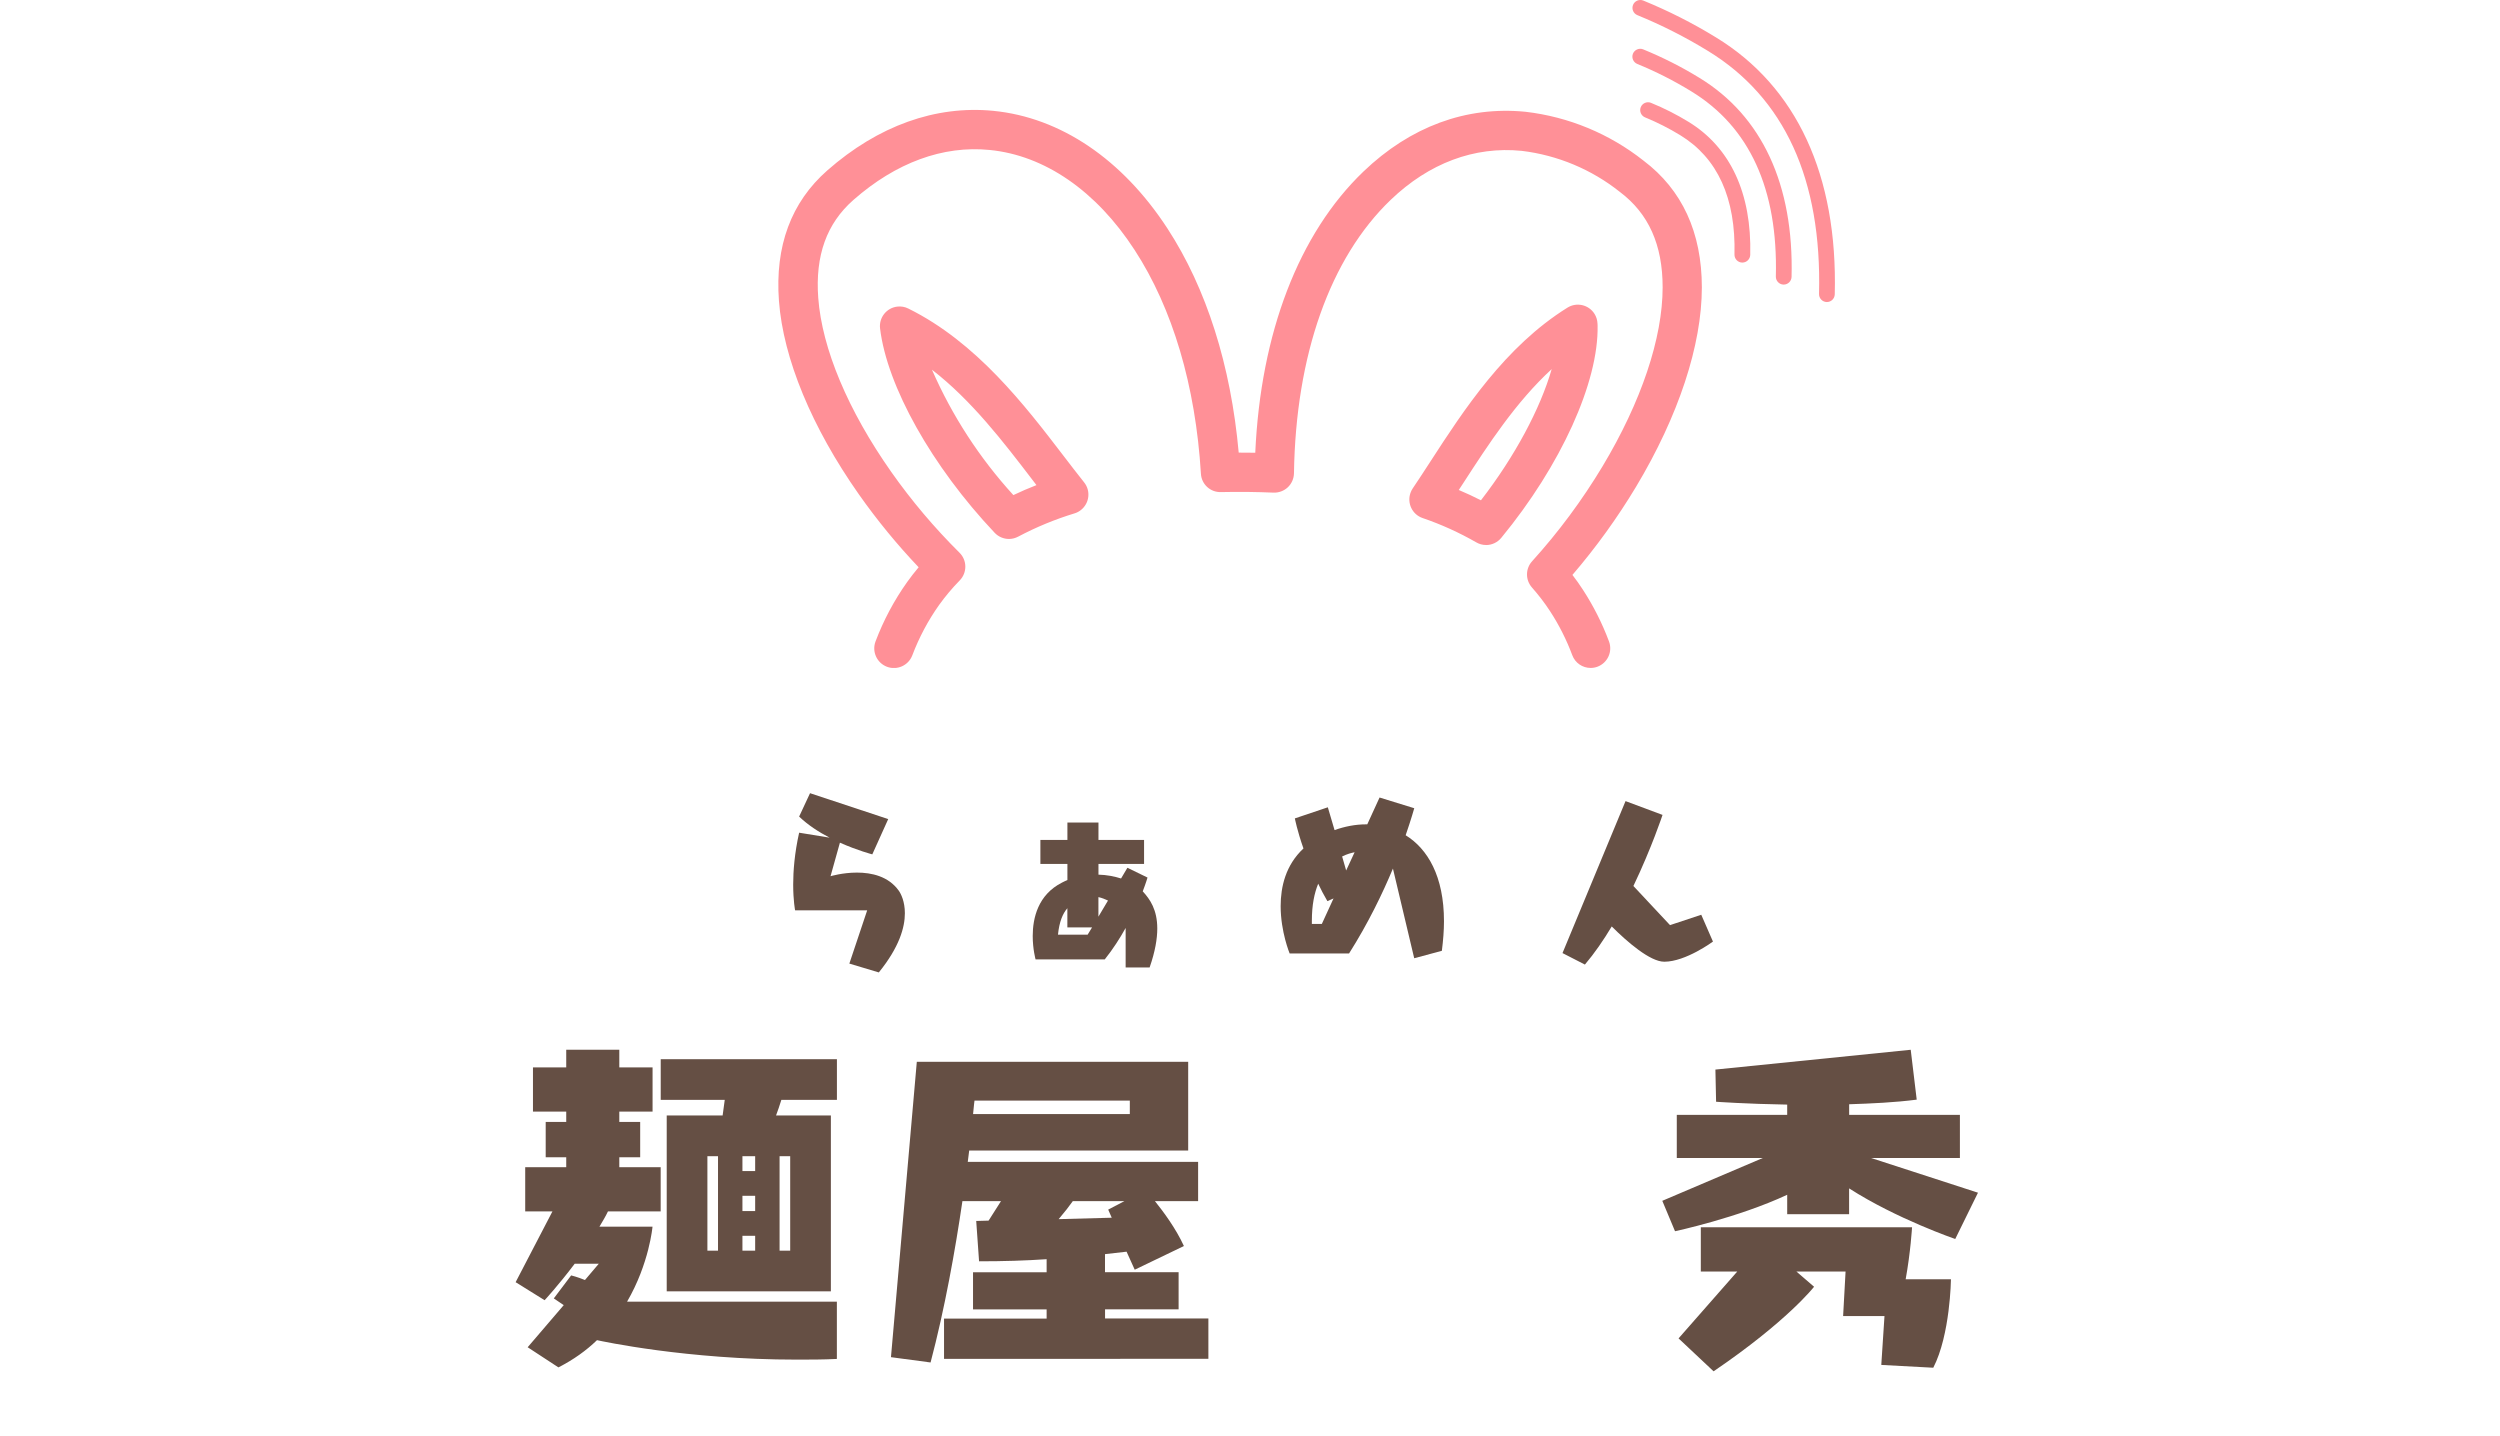 <?xml version="1.0" encoding="UTF-8"?>
<!-- Generator: Adobe Illustrator 28.1.0, SVG Export Plug-In . SVG Version: 6.00 Build 0)  -->
<svg xmlns="http://www.w3.org/2000/svg" xmlns:xlink="http://www.w3.org/1999/xlink" version="1.1" id="レイヤー_1" x="0px" y="0px" viewBox="0 0 508.8 292.19" style="enable-background:new 0 0 508.8 292.19;" xml:space="preserve">
<style type="text/css">
	.st0{clip-path:url(#SVGID_00000026878377837624784350000001822376949058713492_);fill:#FF9097;}
	.st1{enable-background:new    ;}
	.st2{fill:none;}
	.st3{fill:#654F44;}
</style>
<g>
	<defs>
		<rect id="SVGID_1_" x="158.4" width="215.04" height="135.94"></rect>
	</defs>
	<clipPath id="SVGID_00000098926405569365867520000008346189676133019542_">
		<use xlink:href="#SVGID_1_" style="overflow:visible;"></use>
	</clipPath>
	
		<path id="パス_259-2_00000173853011478796776670000016075027559734700454_" style="clip-path:url(#SVGID_00000098926405569365867520000008346189676133019542_);fill:#FF9097;" d="   M323.73,135.94c-1.67,0-3.16-1.03-3.74-2.59c-1.17-3.14-2.69-6.15-4.52-8.96c-1.11-1.7-2.35-3.31-3.69-4.83   c-1.35-1.53-1.34-3.83,0.04-5.34c5.39-5.95,10.18-12.42,14.32-19.3c7.9-13.17,12.24-26.11,12.24-36.45c0-8.65-2.85-15-8.69-19.4   c-5.76-4.59-12.69-7.49-20-8.37c-9.64-0.96-18.86,2.5-26.66,9.98c-12.33,11.83-19.32,31.59-19.68,55.64   c-0.02,1.08-0.47,2.11-1.25,2.85c-0.79,0.74-1.84,1.13-2.91,1.09c-1.69-0.07-3.41-0.12-5.15-0.14c-1.88-0.02-3.74-0.01-5.55,0.03   c-2.16,0.07-3.97-1.6-4.08-3.75c-1.09-17.9-5.76-33.64-13.49-45.52c-7.81-12.03-18.3-19.26-29.51-20.36   c-9.5-0.95-19.08,2.58-27.72,10.17c-5.46,4.8-7.8,11.32-7.16,19.95c0.77,10.31,6.05,22.88,14.86,35.41   c4.14,5.88,8.79,11.38,13.89,16.44c1.56,1.54,1.58,4.05,0.05,5.63c-1.52,1.55-2.92,3.22-4.19,4.98c-2.26,3.18-4.09,6.64-5.47,10.28   c-0.79,2.07-3.1,3.1-5.16,2.32c-2.07-0.79-3.1-3.1-2.32-5.16c1.62-4.29,3.78-8.35,6.44-12.09c0.72-1.01,1.5-2.01,2.33-3   c-4.4-4.63-8.45-9.57-12.13-14.79c-9.63-13.69-15.42-27.69-16.3-39.42c-0.83-11.15,2.48-20.08,9.85-26.56   c10.35-9.09,22.03-13.27,33.78-12.12c13.68,1.35,26.27,9.86,35.45,23.96c7.93,12.17,12.9,27.88,14.49,45.6c0.65,0,1.34,0,2.02,0.01   c0.45,0,0.9,0.01,1.35,0.02c1.1-24.39,8.85-44.6,22.01-57.23c9.54-9.15,20.93-13.36,32.98-12.17c8.77,1.02,17.09,4.46,24.02,9.94   c7.87,5.93,11.87,14.61,11.88,25.79c0,11.77-4.75,26.18-13.38,40.57c-3.81,6.34-8.15,12.35-12.96,17.96   c0.76,0.98,1.47,1.99,2.13,3.01c2.15,3.3,3.93,6.83,5.31,10.52c0.78,2.07-0.27,4.37-2.34,5.15l0,0   C324.69,135.85,324.21,135.94,323.73,135.94 M302.44,110.92c-0.71,0-1.4-0.19-2.01-0.55c-3.47-1.99-7.13-3.65-10.91-4.94   c-2.09-0.72-3.19-3-2.47-5.09c0.11-0.33,0.27-0.64,0.46-0.93c1.15-1.7,2.31-3.49,3.5-5.32l0.13-0.2   c6.75-10.41,15.15-23.36,27.87-31.28c1.88-1.17,4.34-0.59,5.51,1.28c0.37,0.59,0.57,1.26,0.6,1.95c0.01,0.15,0.02,0.27,0.02,0.4   v0.03c0.23,11.5-7.47,28.46-19.61,43.2c-0.76,0.92-1.89,1.46-3.09,1.46 M296.89,99.72c1.56,0.66,3.06,1.36,4.51,2.1   c6.92-8.96,12.08-18.64,14.4-26.7c-7.32,6.74-12.9,15.34-17.96,23.15l-0.13,0.2C297.44,98.88,297.17,99.3,296.89,99.72    M205.35,109.69c-1.1,0-2.15-0.45-2.91-1.25c-12.77-13.51-21.92-29.84-23.33-41.6c-0.26-2.19,1.31-4.18,3.5-4.44   c0.77-0.09,1.55,0.04,2.24,0.39c13.89,6.86,23.71,19.68,31.59,29.97c1.43,1.87,2.83,3.69,4.2,5.41c1.38,1.73,1.09,4.24-0.64,5.62   c-0.39,0.31-0.83,0.55-1.31,0.69c-3.96,1.21-7.8,2.79-11.46,4.73C206.65,109.52,206,109.69,205.35,109.69 M189.67,75.24   c4.09,9.36,9.69,17.98,16.57,25.52c1.51-0.72,3.08-1.4,4.7-2.03c-0.28-0.37-0.56-0.73-0.85-1.11l0,0   C204.22,89.95,197.76,81.5,189.67,75.24"></path>
	
		<path id="パス_260-2_00000119099208041272388800000003138764427962081213_" style="clip-path:url(#SVGID_00000098926405569365867520000008346189676133019542_);fill:#FF9097;" d="   M354.6,53.44h-0.04c-0.88-0.02-1.58-0.76-1.56-1.64c0,0,0,0,0,0c0.29-11.47-3.43-19.64-11.05-24.29c-2.27-1.39-4.66-2.6-7.12-3.61   c-0.82-0.32-1.23-1.25-0.91-2.07c0.32-0.82,1.25-1.23,2.07-0.91c0.01,0.01,0.03,0.01,0.04,0.02c2.63,1.07,5.17,2.36,7.59,3.84   c8.55,5.21,12.9,14.58,12.59,27.1C356.18,52.74,355.47,53.44,354.6,53.44"></path>
	
		<path id="パス_261-2_00000005259221389090824120000010409783546453057974_" style="clip-path:url(#SVGID_00000098926405569365867520000008346189676133019542_);fill:#FF9097;" d="   M363.02,57.92h-0.04c-0.88-0.02-1.58-0.76-1.56-1.64c0,0,0,0,0,0c0.45-17.78-5.35-30.46-17.23-37.7c-3.5-2.15-7.16-4-10.96-5.56   c-0.82-0.33-1.22-1.26-0.9-2.08c0.33-0.82,1.26-1.22,2.08-0.9c0.01,0,0.01,0.01,0.02,0.01c3.96,1.62,7.78,3.55,11.43,5.79   c12.75,7.77,19.24,21.78,18.76,40.52C364.59,57.23,363.88,57.92,363.02,57.92"></path>
	
		<path id="パス_262-2_00000028308898330877235700000013256530888642544019_" style="clip-path:url(#SVGID_00000098926405569365867520000008346189676133019542_);fill:#FF9097;" d="   M371.81,61.47h-0.04c-0.88-0.02-1.58-0.76-1.56-1.64c0,0,0,0,0,0c0.59-23.32-7.03-39.96-22.65-49.49   c-4.57-2.8-9.37-5.23-14.33-7.26c-0.82-0.34-1.21-1.27-0.87-2.09c0.33-0.81,1.26-1.2,2.07-0.88c5.13,2.1,10.08,4.6,14.8,7.5   c16.43,10.02,24.8,28.1,24.18,52.3C373.38,60.78,372.68,61.47,371.81,61.47"></path>
</g>
<g class="st1">
	<rect x="157.49" y="159.88" class="st2" width="193" height="46.88"></rect>
	<path class="st3" d="M172.86,196.11l3.63-10.84h-14.67c0,0-0.39-1.95-0.39-5.27c0-2.69,0.27-6.32,1.21-10.53l6.2,1.01   c-2.18-1.13-4.41-2.57-6.2-4.29l2.22-4.76l15.91,5.27l-3.24,7.18c0,0-3-0.78-6.59-2.38l-1.91,6.83c0,0,2.42-0.74,5.38-0.74   s6.4,0.74,8.5,3.67c0.47,0.66,1.25,2.22,1.25,4.6c0,2.89-1.13,6.9-5.3,12.05L172.86,196.11z"></path>
	<path class="st3" d="M229.09,196.89v-8.03c-1.17,2.11-2.57,4.29-4.25,6.4h-14.08c0,0-0.58-2.07-0.58-4.76   c0-3.63,1.05-8.39,5.97-10.88c0.35-0.2,0.74-0.35,1.09-0.51v-3.28h-5.5v-4.88h5.5v-3.55h6.32v3.55h9.28v4.88h-9.28v2.18   c1.68,0.04,3.24,0.35,4.6,0.78l1.29-2.18l4.09,1.99c0,0-0.31,1.09-0.97,2.81c1.48,1.6,2.96,3.74,2.96,7.57   c0,2.07-0.43,4.68-1.56,7.92H229.09z M222.26,188.74h-5.03v-3.9c-0.94,1.09-1.64,2.73-1.91,5.38h6.04L222.26,188.74z M225.5,183.28   c-0.58-0.27-1.25-0.55-1.95-0.7v3.98L225.5,183.28z"></path>
	<path class="st3" d="M287.82,195.02l-4.33-18.25c-2.11,5.07-5.07,11.19-8.93,17.28h-12.09c0,0-1.83-4.41-1.83-9.63   c0-3.94,1.01-8.35,4.64-11.74c-1.29-3.67-1.75-6.12-1.75-6.12l6.71-2.26l1.37,4.64c2.07-0.74,4.25-1.17,6.43-1.17h0.23l2.5-5.46   l7.06,2.18c0,0-0.58,2.11-1.75,5.5c4.48,2.77,7.8,8.35,7.8,17.51c0,1.87-0.16,3.86-0.43,6.01L287.82,195.02z M271.4,182.85   l-1.25,0.55c-0.7-1.21-1.33-2.38-1.87-3.55c-0.78,1.91-1.29,4.33-1.29,7.53v0.66h2.03L271.4,182.85z M275.69,173.45   c-0.62,0.12-1.52,0.35-2.54,0.86l0.82,2.85L275.69,173.45z"></path>
	<path class="st3" d="M348.62,191.63c0,0-5.54,4.1-9.91,4.1c-2.89,0-7.57-4.06-10.69-7.18c-1.68,2.81-3.51,5.46-5.46,7.76   l-4.56-2.34l12.83-30.93l7.53,2.81c0,0-2.22,6.71-5.93,14.47l7.45,7.96l6.36-2.11L348.62,191.63z"></path>
</g>
<g class="st1">
	<rect x="101.99" y="210.04" class="st2" width="304" height="86.54"></rect>
	<path class="st3" d="M170.32,276.57c-2.81,0.14-5.54,0.14-8.21,0.14c-22.32,0-39.6-3.74-40.61-3.96c-2.16,2.09-4.75,3.96-7.85,5.54   l-6.26-4.1l7.34-8.57l-2.02-1.37l3.53-4.68c0,0,1.22,0.29,2.81,0.94l2.81-3.31h-4.9c-3.31,4.39-6.12,7.42-6.12,7.42l-5.9-3.67   l7.49-14.4h-5.54v-9h8.35v-2.02h-4.18v-7.2h4.18v-2.09h-6.77v-9h6.77v-3.6h10.8v3.6h6.77v9h-6.77v2.09h4.25v7.2h-4.25v2.02h8.42v9   h-10.73c-0.5,1.08-1.15,2.09-1.73,3.1h10.8c0,0-0.65,7.49-5.18,15.27h42.7V276.57z M135.69,262.81v-35.79h11.38l0.43-3.17h-13.03   v-8.28h35.86v8.28h-11.31c-0.36,1.15-0.72,2.23-1.08,3.17h11.16v35.79H135.69z M146.13,235.31h-2.16v19.23h2.16V235.31z    M153.69,235.31h-2.59v3.02h2.59V235.31z M153.69,243.37h-2.59v3.1h2.59V243.37z M153.69,251.51h-2.59v3.02h2.59V251.51z    M160.82,235.31h-2.16v19.23h2.16V235.31z"></path>
	<path class="st3" d="M192.13,276.57v-8.21h20.88v-1.87h-14.98v-7.56h14.98v-2.66c-4.18,0.29-8.79,0.43-13.75,0.43l-0.58-8.21   l2.52-0.07l2.52-3.96h-7.85c-1.44,9.86-3.6,21.96-6.48,32.83l-8.06-1.08l5.26-60.12h55.23v18.07h-44.57l-0.29,2.3h46.88v7.99h-8.79   c1.73,2.16,4.25,5.54,5.9,9.14l-10.01,4.82l-1.66-3.67c-1.15,0.14-2.59,0.29-4.39,0.5v3.67h14.98v7.56H224.9v1.87h21.03v8.21   H192.13z M229.94,224h-31.61c0,0-0.14,1.01-0.29,2.74h31.9V224z M225.54,246.18l3.31-1.73h-10.51c-0.65,0.94-1.66,2.23-2.88,3.67   l10.8-0.29L225.54,246.18z"></path>
	<path class="st3" d="M397.93,252.16c0,0-11.95-4.1-21.6-10.3v5.26h-12.6v-3.96c-10.01,4.68-22.83,7.42-22.83,7.42l-2.59-6.19   l20.45-8.71h-17.5v-8.78h22.47v-2.09c-8.42-0.14-14.47-0.58-14.47-0.58l-0.14-6.55l39.75-4.03l1.22,10.15   c-4.46,0.58-9.22,0.79-13.75,0.94v2.16h22.54v8.78h-18.07l21.75,7.06L397.93,252.16z M382.88,277.79l0.65-9.94h-8.42l0.5-9.07   H365.6l3.6,3.1c0,0-5.4,6.98-20.45,17.21l-7.13-6.7l11.95-13.61h-7.42v-9h42.99c0,0-0.29,5.04-1.3,10.58h9.22   c0,0-0.14,11.31-3.6,18L382.88,277.79z"></path>
</g>
<g>
</g>
<g>
</g>
<g>
</g>
<g>
</g>
<g>
</g>
<g>
</g>
<g>
</g>
<g>
</g>
<g>
</g>
<g>
</g>
<g>
</g>
<g>
</g>
<g>
</g>
<g>
</g>
<g>
</g>
</svg>
